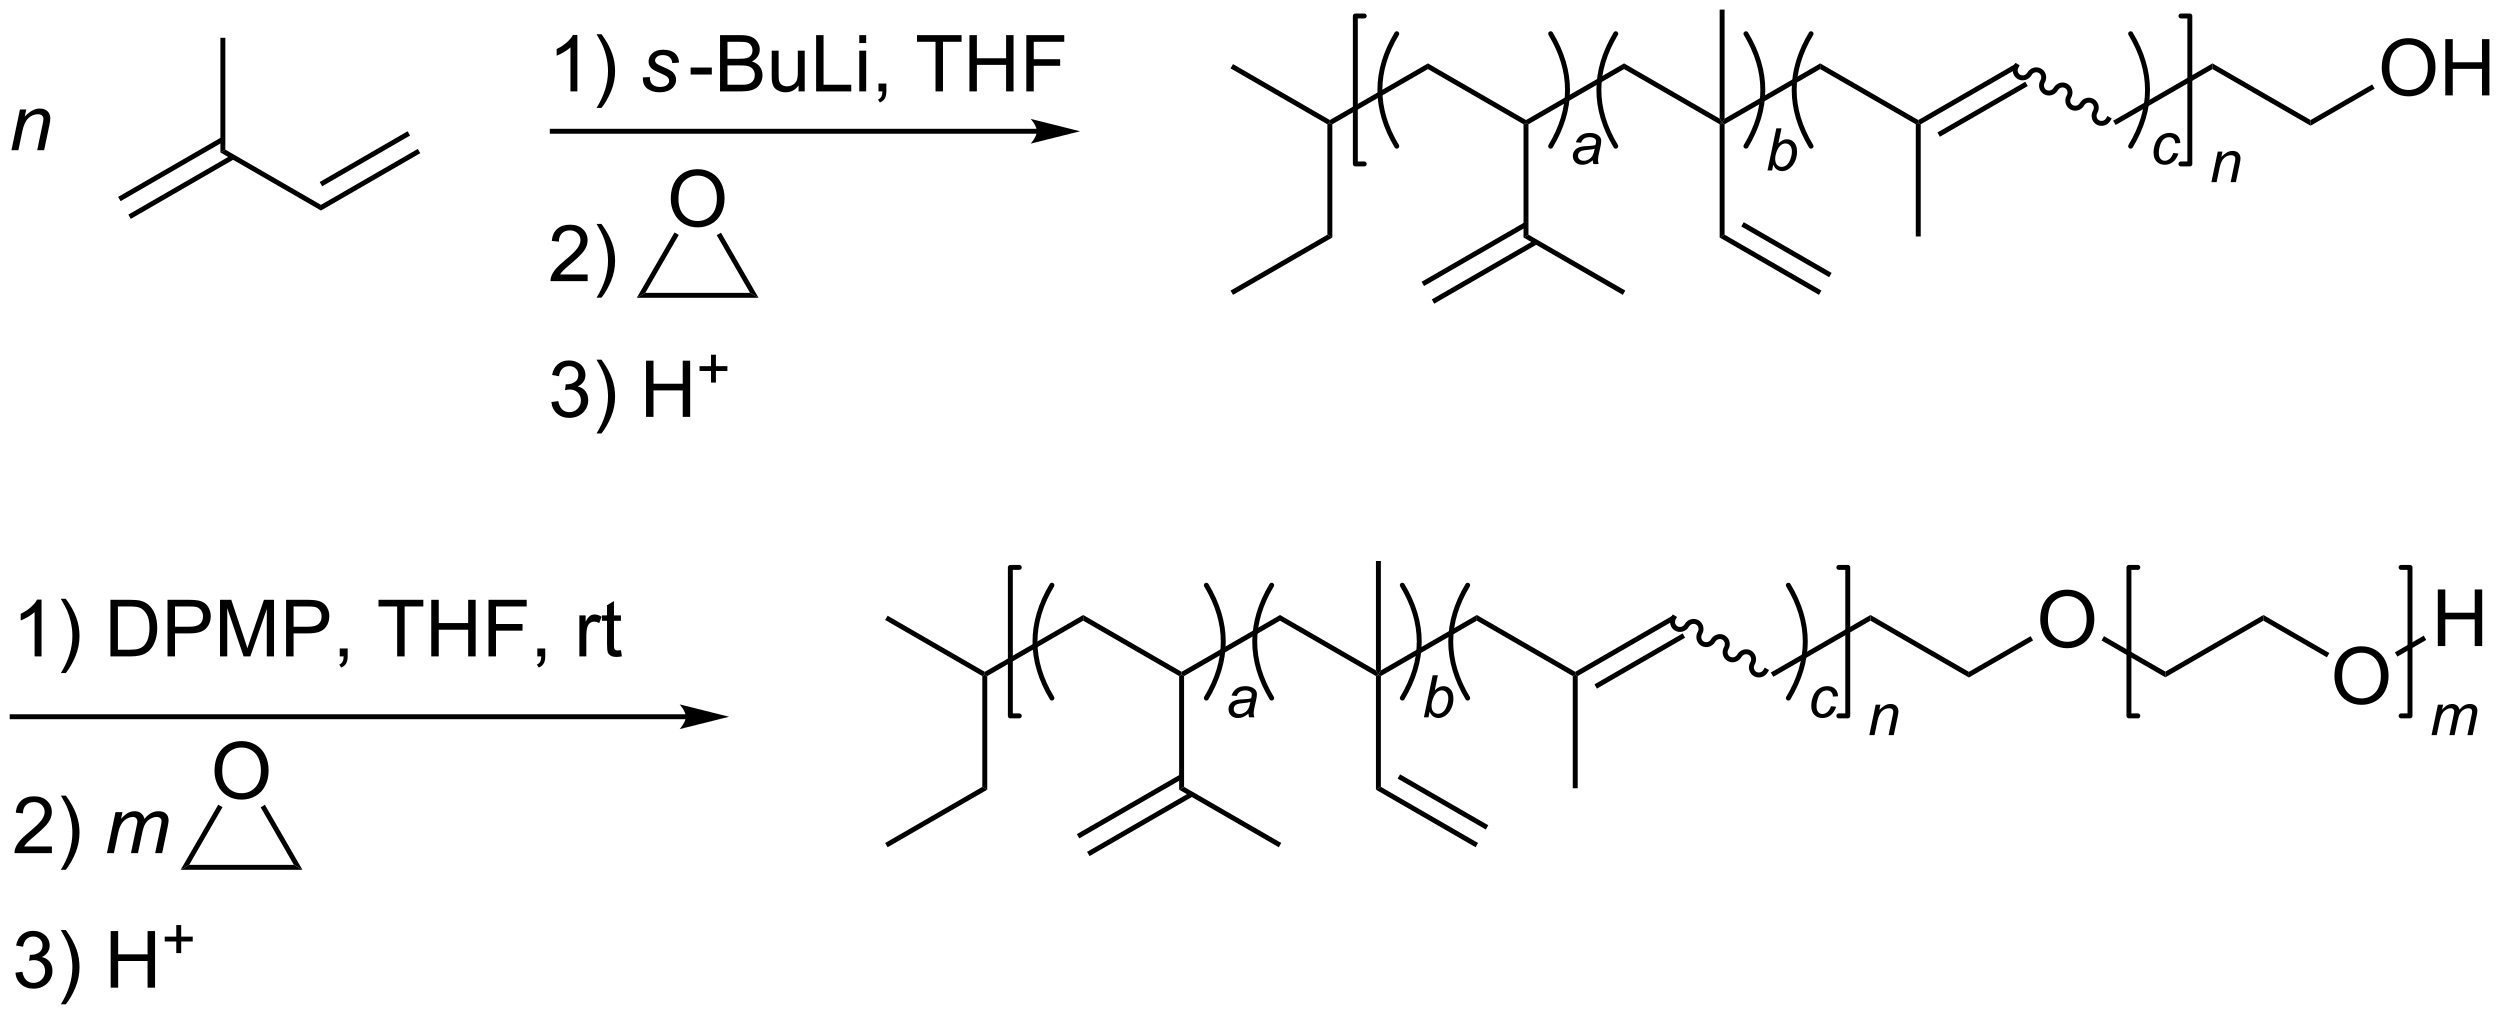 <?xml version="1.0" encoding="UTF-8"?>
<!DOCTYPE svg PUBLIC '-//W3C//DTD SVG 1.0//EN'
          'http://www.w3.org/TR/2001/REC-SVG-20010904/DTD/svg10.dtd'>
<svg stroke-dasharray="none" shape-rendering="auto" xmlns="http://www.w3.org/2000/svg" font-family="'Dialog'" text-rendering="auto" width="694" fill-opacity="1" color-interpolation="auto" color-rendering="auto" preserveAspectRatio="xMidYMid meet" font-size="12px" viewBox="0 0 694 282" fill="black" xmlns:xlink="http://www.w3.org/1999/xlink" stroke="black" image-rendering="auto" stroke-miterlimit="10" stroke-linecap="square" stroke-linejoin="miter" font-style="normal" stroke-width="1" height="282" stroke-dashoffset="0" font-weight="normal" stroke-opacity="1"
><!--Generated by the Batik Graphics2D SVG Generator--><defs id="genericDefs"
  /><g
  ><defs id="defs1"
    ><clipPath clipPathUnits="userSpaceOnUse" id="clipPath1"
      ><path d="M0.389 0.646 L260.53 0.646 L260.53 106.19 L0.389 106.19 L0.389 0.646 Z"
      /></clipPath
      ><clipPath clipPathUnits="userSpaceOnUse" id="clipPath2"
      ><path d="M26.37 79.073 L26.37 181.682 L279.278 181.682 L279.278 79.073 Z"
      /></clipPath
    ></defs
    ><g transform="scale(2.667,2.667) translate(-0.389,-0.646) matrix(1.029,0,0,1.029,-26.736,-80.688)"
    ><path d="M95.736 151.293 L27.592 151.293 L27.342 151.293 L27.342 151.793 L27.592 151.793 L95.736 151.793 L95.986 151.793 L95.986 151.293 L95.736 151.293 ZM100.111 151.543 L95.111 150.293 C95.111 150.293 95.736 150.996 95.736 151.543 C95.736 152.09 95.111 152.793 95.111 152.793 Z" stroke="none" clip-path="url(#clipPath2)"
    /></g
    ><g transform="matrix(2.743,0,0,2.743,-72.331,-216.891)"
    ><path d="M126.282 158.993 L125.782 158.704 L125.782 147.493 L126.032 147.348 L126.282 147.493 Z" stroke="none" clip-path="url(#clipPath2)"
    /></g
    ><g transform="matrix(2.743,0,0,2.743,-72.331,-216.891)"
    ><path d="M125.782 158.704 L126.282 158.993 L116.198 164.815 L115.948 164.382 Z" stroke="none" clip-path="url(#clipPath2)"
    /></g
    ><g transform="matrix(2.743,0,0,2.743,-72.331,-216.891)"
    ><path d="M126.282 147.493 L126.032 147.348 L126.032 147.06 L135.991 141.31 L135.991 141.887 Z" stroke="none" clip-path="url(#clipPath2)"
    /></g
    ><g transform="matrix(2.743,0,0,2.743,-72.331,-216.891)"
    ><path d="M126.032 147.06 L126.032 147.348 L125.782 147.493 L115.948 141.815 L116.198 141.382 Z" stroke="none" clip-path="url(#clipPath2)"
    /></g
    ><g transform="matrix(2.743,0,0,2.743,-72.331,-216.891)"
    ><path d="M135.991 141.887 L135.991 141.31 L145.951 147.06 L145.951 147.348 L145.701 147.493 Z" stroke="none" clip-path="url(#clipPath2)"
    /></g
    ><g transform="matrix(2.743,0,0,2.743,-72.331,-216.891)"
    ><path d="M146.201 147.493 L145.951 147.348 L145.951 147.06 L155.91 141.31 L155.91 141.887 Z" stroke="none" clip-path="url(#clipPath2)"
    /></g
    ><g transform="matrix(2.743,0,0,2.743,-72.331,-216.891)"
    ><path d="M145.701 147.493 L145.951 147.348 L146.201 147.493 L146.201 158.704 L145.701 158.993 Z" stroke="none" clip-path="url(#clipPath2)"
    /></g
    ><g transform="matrix(2.743,0,0,2.743,-72.331,-216.891)"
    ><path d="M145.701 158.993 L146.201 158.704 L156.035 164.382 L155.785 164.815 Z" stroke="none" clip-path="url(#clipPath2)"
    /></g
    ><g transform="matrix(2.743,0,0,2.743,-72.331,-216.891)"
    ><path d="M145.826 157.437 L135.349 163.485 L135.599 163.918 L146.076 157.87 ZM146.861 159.229 L136.384 165.278 L136.634 165.711 L147.111 159.662 Z" stroke="none" clip-path="url(#clipPath2)"
    /></g
    ><g transform="matrix(2.743,0,0,2.743,-72.331,-216.891)"
    ><path d="M155.91 141.887 L155.91 141.31 L165.619 146.915 L165.869 147.348 L165.619 147.493 Z" stroke="none" clip-path="url(#clipPath2)"
    /></g
    ><g transform="matrix(2.743,0,0,2.743,-72.331,-216.891)"
    ><path d="M166.119 147.493 L165.869 147.348 L166.119 146.915 L175.828 141.31 L175.828 141.887 Z" stroke="none" clip-path="url(#clipPath2)"
    /></g
    ><g transform="matrix(2.743,0,0,2.743,-72.331,-216.891)"
    ><path d="M166.119 146.915 L165.869 147.348 L165.619 146.915 L165.619 135.848 L166.119 135.848 Z" stroke="none" clip-path="url(#clipPath2)"
    /></g
    ><g transform="matrix(2.743,0,0,2.743,-72.331,-216.891)"
    ><path d="M165.619 147.493 L165.869 147.348 L166.119 147.493 L166.119 158.704 L165.619 158.993 Z" stroke="none" clip-path="url(#clipPath2)"
    /></g
    ><g transform="matrix(2.743,0,0,2.743,-72.331,-216.891)"
    ><path d="M165.619 158.993 L166.119 158.704 L175.953 164.382 L175.703 164.815 ZM167.814 157.87 L176.738 163.022 L176.988 162.589 L168.064 157.437 Z" stroke="none" clip-path="url(#clipPath2)"
    /></g
    ><g transform="matrix(2.743,0,0,2.743,-72.331,-216.891)"
    ><path d="M175.828 141.887 L175.828 141.31 L185.788 147.06 L185.788 147.348 L185.538 147.493 Z" stroke="none" clip-path="url(#clipPath2)"
    /></g
    ><g transform="matrix(2.743,0,0,2.743,-72.331,-216.891)"
    ><path d="M186.038 147.493 L185.788 147.348 L185.788 147.06 L195.622 141.382 L195.872 141.815 ZM187.983 148.76 L196.907 143.607 L196.657 143.174 L187.733 148.327 Z" stroke="none" clip-path="url(#clipPath2)"
    /></g
    ><g transform="matrix(2.743,0,0,2.743,-72.331,-216.891)"
    ><path d="M152.717 151.284 Q152.444 151.518 152.19 151.628 Q151.939 151.737 151.652 151.737 Q151.224 151.737 150.962 151.485 Q150.701 151.233 150.701 150.842 Q150.701 150.582 150.819 150.385 Q150.937 150.185 151.131 150.065 Q151.327 149.943 151.607 149.891 Q151.786 149.856 152.28 149.837 Q152.775 149.815 152.99 149.732 Q153.052 149.517 153.052 149.374 Q153.052 149.192 152.919 149.087 Q152.735 148.942 152.384 148.942 Q152.053 148.942 151.842 149.089 Q151.631 149.234 151.536 149.506 L151.003 149.459 Q151.166 149 151.518 148.756 Q151.873 148.512 152.409 148.512 Q152.983 148.512 153.316 148.785 Q153.571 148.988 153.571 149.314 Q153.571 149.56 153.5 149.885 L153.327 150.652 Q153.246 151.018 153.246 151.249 Q153.246 151.394 153.31 151.667 L152.779 151.667 Q152.735 151.516 152.717 151.284 ZM152.913 150.104 Q152.803 150.147 152.675 150.17 Q152.549 150.193 152.252 150.22 Q151.793 150.261 151.603 150.323 Q151.416 150.385 151.319 150.522 Q151.224 150.658 151.224 150.825 Q151.224 151.045 151.377 151.189 Q151.53 151.33 151.811 151.33 Q152.072 151.33 152.312 151.192 Q152.554 151.053 152.694 150.807 Q152.833 150.559 152.913 150.104 Z" stroke="none" clip-path="url(#clipPath2)"
    /></g
    ><g stroke-width="0.5" transform="matrix(2.743,0,0,2.743,-72.331,-216.891)" stroke-linejoin="round" stroke-linecap="round"
    ><path fill="none" d="M148.455 149.717 Q151.881 144.007 148.455 138.297" clip-path="url(#clipPath2)"
    /></g
    ><g stroke-width="0.5" transform="matrix(2.743,0,0,2.743,-72.331,-216.891)" stroke-linejoin="round" stroke-linecap="round"
    ><path fill="none" d="M132.827 138.297 Q129.401 144.007 132.827 149.717" clip-path="url(#clipPath2)"
    /></g
    ><g transform="matrix(2.743,0,0,2.743,-72.331,-216.891)"
    ><path d="M170.472 151.667 L171.361 147.408 L171.887 147.408 L171.57 148.93 Q171.82 148.7 172.023 148.607 Q172.226 148.512 172.447 148.512 Q172.881 148.512 173.17 148.835 Q173.458 149.157 173.458 149.773 Q173.458 150.181 173.342 150.522 Q173.226 150.861 173.053 151.094 Q172.883 151.324 172.699 151.462 Q172.517 151.599 172.325 151.667 Q172.133 151.737 171.957 151.737 Q171.651 151.737 171.419 151.576 Q171.186 151.413 171.056 151.082 L170.935 151.667 L170.472 151.667 ZM171.25 150.4 L171.248 150.499 Q171.248 150.894 171.436 151.101 Q171.626 151.307 171.907 151.307 Q172.184 151.307 172.414 151.113 Q172.645 150.919 172.792 150.511 Q172.941 150.1 172.941 149.755 Q172.941 149.366 172.753 149.151 Q172.567 148.936 172.29 148.936 Q172.006 148.936 171.767 149.155 Q171.529 149.374 171.37 149.831 Q171.25 150.17 171.25 150.4 Z" stroke="none" clip-path="url(#clipPath2)"
    /></g
    ><g stroke-width="0.5" transform="matrix(2.743,0,0,2.743,-72.331,-216.891)" stroke-linejoin="round" stroke-linecap="round"
    ><path fill="none" d="M168.289 149.717 Q171.715 144.007 168.289 138.297" clip-path="url(#clipPath2)"
    /></g
    ><g stroke-width="0.5" transform="matrix(2.743,0,0,2.743,-72.331,-216.891)" stroke-linejoin="round" stroke-linecap="round"
    ><path fill="none" d="M155.066 138.297 Q151.64 144.007 155.066 149.717" clip-path="url(#clipPath2)"
    /></g
    ><g transform="matrix(2.743,0,0,2.743,-72.331,-216.891)"
    ><path d="M195.53 141.473 C195.241 141.976 195.4 142.611 195.887 142.892 C196.374 143.173 197.004 142.993 197.294 142.491 C197.446 142.228 197.77 142.131 198.017 142.274 C198.265 142.417 198.343 142.746 198.191 143.009 C197.901 143.512 198.061 144.147 198.548 144.428 C199.035 144.709 199.664 144.529 199.954 144.027 C200.106 143.764 200.43 143.667 200.678 143.81 C200.926 143.953 201.003 144.282 200.851 144.545 C200.561 145.048 200.721 145.683 201.208 145.964 C201.695 146.245 202.325 146.065 202.615 145.563 C202.767 145.3 203.091 145.203 203.338 145.346 C203.586 145.489 203.664 145.818 203.512 146.081 C203.222 146.583 203.381 147.219 203.869 147.5 C204.355 147.781 204.985 147.601 205.275 147.099 L205.4 146.882 L204.967 146.633 L204.842 146.849 C204.69 147.112 204.366 147.209 204.118 147.066 C203.871 146.923 203.793 146.594 203.945 146.331 C204.235 145.829 204.075 145.194 203.588 144.913 C203.101 144.632 202.471 144.811 202.181 145.313 C202.03 145.576 201.706 145.673 201.458 145.53 C201.21 145.387 201.132 145.058 201.284 144.795 C201.574 144.293 201.415 143.658 200.928 143.377 C200.441 143.096 199.811 143.275 199.521 143.777 C199.369 144.04 199.045 144.137 198.797 143.994 C198.55 143.851 198.472 143.522 198.624 143.259 C198.914 142.757 198.754 142.122 198.267 141.841 C197.78 141.56 197.151 141.739 196.861 142.241 C196.709 142.504 196.385 142.601 196.137 142.458 C195.889 142.315 195.812 141.986 195.964 141.723 L196.089 141.506 L195.655 141.257 L195.53 141.473 Z" stroke="none" clip-path="url(#clipPath2)"
    /></g
    ><g transform="matrix(2.743,0,0,2.743,-72.331,-216.891)"
    ><path d="M205.831 147.565 L205.581 147.132 L215.666 141.31 L215.666 141.887 Z" stroke="none" clip-path="url(#clipPath2)"
    /></g
    ><g transform="matrix(2.743,0,0,2.743,-72.331,-216.891)"
    ><path d="M215.666 141.887 L215.666 141.31 L225.625 147.06 L225.625 147.637 Z" stroke="none" clip-path="url(#clipPath2)"
    /></g
    ><g transform="matrix(2.743,0,0,2.743,-72.331,-216.891)"
    ><path d="M232.847 141.784 Q232.847 140.357 233.613 139.552 Q234.379 138.745 235.589 138.745 Q236.381 138.745 237.017 139.125 Q237.655 139.503 237.988 140.18 Q238.324 140.857 238.324 141.716 Q238.324 142.589 237.972 143.276 Q237.621 143.964 236.975 144.318 Q236.332 144.672 235.584 144.672 Q234.777 144.672 234.139 144.281 Q233.504 143.888 233.175 143.214 Q232.847 142.537 232.847 141.784 ZM233.629 141.795 Q233.629 142.831 234.183 143.427 Q234.74 144.021 235.582 144.021 Q236.436 144.021 236.988 143.42 Q237.542 142.818 237.542 141.714 Q237.542 141.013 237.306 140.493 Q237.069 139.972 236.613 139.685 Q236.16 139.396 235.592 139.396 Q234.787 139.396 234.207 139.951 Q233.629 140.503 233.629 141.795 Z" stroke="none" clip-path="url(#clipPath2)"
    /></g
    ><g transform="matrix(2.743,0,0,2.743,-72.331,-216.891)"
    ><path d="M225.625 147.637 L225.625 147.06 L231.872 143.453 L232.122 143.886 Z" stroke="none" clip-path="url(#clipPath2)"
    /></g
    ><g transform="matrix(2.743,0,0,2.743,-72.331,-216.891)"
    ><path d="M211.67 150.542 L212.195 150.598 Q211.997 151.175 211.633 151.456 Q211.269 151.737 210.804 151.737 Q210.301 151.737 209.989 151.411 Q209.677 151.086 209.677 150.501 Q209.677 149.995 209.877 149.507 Q210.078 149.019 210.45 148.766 Q210.824 148.512 211.304 148.512 Q211.8 148.512 212.09 148.793 Q212.381 149.072 212.381 149.535 L211.864 149.569 Q211.862 149.275 211.693 149.11 Q211.527 148.944 211.254 148.944 Q210.938 148.944 210.706 149.145 Q210.473 149.345 210.339 149.753 Q210.208 150.162 210.208 150.54 Q210.208 150.935 210.382 151.132 Q210.556 151.33 210.812 151.33 Q211.068 151.33 211.302 151.136 Q211.536 150.941 211.67 150.542 Z" stroke="none" clip-path="url(#clipPath2)"
    /></g
    ><g stroke-width="0.5" transform="matrix(2.743,0,0,2.743,-72.331,-216.891)" stroke-linejoin="round" stroke-linecap="round"
    ><path fill="none" d="M207.357 149.717 Q210.783 144.007 207.357 138.297" clip-path="url(#clipPath2)"
    /></g
    ><g stroke-width="0.5" transform="matrix(2.743,0,0,2.743,-72.331,-216.891)" stroke-linejoin="round" stroke-linecap="round"
    ><path fill="none" d="M174.901 138.297 Q171.475 144.007 174.901 149.717" clip-path="url(#clipPath2)"
    /></g
    ><g transform="matrix(2.743,0,0,2.743,-72.331,-216.891)"
    ><path d="M215.55 153.47 L216.195 150.385 L216.671 150.385 L216.559 150.921 Q216.869 150.606 217.138 150.46 Q217.409 150.315 217.692 150.315 Q218.066 150.315 218.279 150.518 Q218.494 150.722 218.494 151.061 Q218.494 151.233 218.418 151.601 L218.025 153.47 L217.5 153.47 L217.909 151.514 Q217.971 151.229 217.971 151.094 Q217.971 150.939 217.864 150.844 Q217.758 150.747 217.559 150.747 Q217.154 150.747 216.838 151.037 Q216.524 151.328 216.375 152.035 L216.077 153.47 L215.55 153.47 Z" stroke="none" clip-path="url(#clipPath2)"
    /></g
    ><g stroke-width="0.5" transform="matrix(2.743,0,0,2.743,-72.331,-216.891)" stroke-linejoin="round" stroke-linecap="round"
    ><path fill="none" d="M212.466 151.52 L213.368 151.52 L213.368 136.494 L212.466 136.494" clip-path="url(#clipPath2)"
    /></g
    ><g stroke-width="0.5" transform="matrix(2.743,0,0,2.743,-72.331,-216.891)" stroke-linejoin="round" stroke-linecap="round"
    ><path fill="none" d="M129.522 136.494 L128.62 136.494 L128.62 151.52 L129.522 151.52" clip-path="url(#clipPath2)"
    /></g
    ><g transform="matrix(2.743,0,0,2.743,-72.331,-216.891)"
    ><path d="M185.538 147.493 L185.788 147.348 L186.038 147.493 L186.038 158.848 L185.538 158.848 Z" stroke="none" clip-path="url(#clipPath2)"
    /></g
    ><g transform="matrix(2.743,0,0,2.743,-72.331,-216.891)"
    ><path d="M239.051 143.888 L239.301 143.456 L245.509 147.04 L245.509 147.617 Z" stroke="none" clip-path="url(#clipPath2)"
    /></g
    ><g transform="matrix(2.743,0,0,2.743,-72.331,-216.891)"
    ><path d="M245.509 147.617 L245.509 147.04 L255.434 141.31 L255.434 141.887 Z" stroke="none" clip-path="url(#clipPath2)"
    /></g
    ><g transform="matrix(2.743,0,0,2.743,-72.331,-216.891)"
    ><path d="M262.621 147.514 Q262.621 146.087 263.387 145.282 Q264.153 144.475 265.363 144.475 Q266.155 144.475 266.791 144.855 Q267.429 145.233 267.762 145.91 Q268.098 146.587 268.098 147.446 Q268.098 148.319 267.746 149.006 Q267.395 149.694 266.749 150.048 Q266.106 150.402 265.358 150.402 Q264.551 150.402 263.913 150.012 Q263.278 149.618 262.95 148.944 Q262.621 148.267 262.621 147.514 ZM263.403 147.525 Q263.403 148.561 263.957 149.157 Q264.515 149.751 265.356 149.751 Q266.21 149.751 266.762 149.15 Q267.317 148.548 267.317 147.444 Q267.317 146.743 267.08 146.222 Q266.843 145.702 266.387 145.415 Q265.934 145.126 265.366 145.126 Q264.561 145.126 263.981 145.681 Q263.403 146.233 263.403 147.525 Z" stroke="none" clip-path="url(#clipPath2)"
    /></g
    ><g transform="matrix(2.743,0,0,2.743,-72.331,-216.891)"
    ><path d="M255.434 141.887 L255.434 141.31 L262.106 145.162 L261.856 145.595 Z" stroke="none" clip-path="url(#clipPath2)"
    /></g
    ><g transform="matrix(2.743,0,0,2.743,-72.331,-216.891)"
    ><path d="M273.083 144.453 L273.083 138.727 L273.841 138.727 L273.841 141.078 L276.818 141.078 L276.818 138.727 L277.575 138.727 L277.575 144.453 L276.818 144.453 L276.818 141.753 L273.841 141.753 L273.841 144.453 L273.083 144.453 Z" stroke="none" clip-path="url(#clipPath2)"
    /></g
    ><g transform="matrix(2.743,0,0,2.743,-72.331,-216.891)"
    ><path d="M268.991 145.52 L268.741 145.087 L271.658 143.402 L271.908 143.835 Z" stroke="none" clip-path="url(#clipPath2)"
    /></g
    ><g transform="matrix(2.743,0,0,2.743,-72.331,-216.891)"
    ><path d="M272.449 153.47 L273.094 150.385 L273.619 150.385 L273.512 150.892 Q273.805 150.565 274.035 150.441 Q274.268 150.315 274.537 150.315 Q274.825 150.315 275.017 150.468 Q275.211 150.619 275.273 150.892 Q275.507 150.602 275.767 150.458 Q276.028 150.315 276.315 150.315 Q276.702 150.315 276.894 150.499 Q277.088 150.681 277.088 151.012 Q277.088 151.154 277.022 151.483 L276.606 153.47 L276.081 153.47 L276.505 151.431 Q276.559 151.181 276.559 151.072 Q276.559 150.921 276.462 150.834 Q276.367 150.747 276.193 150.747 Q275.959 150.747 275.714 150.89 Q275.471 151.032 275.335 151.264 Q275.199 151.494 275.099 151.973 L274.785 153.47 L274.258 153.47 L274.694 151.386 Q274.74 151.175 274.74 151.084 Q274.74 150.933 274.645 150.84 Q274.552 150.747 274.401 150.747 Q274.177 150.747 273.931 150.89 Q273.687 151.032 273.532 151.287 Q273.379 151.541 273.28 152.012 L272.974 153.47 L272.449 153.47 Z" stroke="none" clip-path="url(#clipPath2)"
    /></g
    ><g stroke-width="0.5" transform="matrix(2.743,0,0,2.743,-72.331,-216.891)" stroke-linejoin="round" stroke-linecap="round"
    ><path fill="none" d="M269.367 151.52 L270.269 151.52 L270.269 136.494 L269.367 136.494" clip-path="url(#clipPath2)"
    /></g
    ><g stroke-width="0.5" transform="matrix(2.743,0,0,2.743,-72.331,-216.891)" stroke-linejoin="round" stroke-linecap="round"
    ><path fill="none" d="M242.725 136.494 L241.823 136.494 L241.823 151.52 L242.725 151.52" clip-path="url(#clipPath2)"
    /></g
    ><g transform="matrix(2.743,0,0,2.743,-72.331,-216.891)"
    ><path d="M161.205 103.109 L160.705 102.821 L160.705 91.649 L160.955 91.505 L161.205 91.649 Z" stroke="none" clip-path="url(#clipPath2)"
    /></g
    ><g transform="matrix(2.743,0,0,2.743,-72.331,-216.891)"
    ><path d="M160.705 102.821 L161.205 103.109 L151.155 108.912 L150.905 108.478 Z" stroke="none" clip-path="url(#clipPath2)"
    /></g
    ><g transform="matrix(2.743,0,0,2.743,-72.331,-216.891)"
    ><path d="M161.205 91.649 L160.955 91.505 L160.955 91.216 L170.879 85.486 L170.879 86.064 Z" stroke="none" clip-path="url(#clipPath2)"
    /></g
    ><g transform="matrix(2.743,0,0,2.743,-72.331,-216.891)"
    ><path d="M160.955 91.216 L160.955 91.505 L160.705 91.649 L150.905 85.991 L151.155 85.558 Z" stroke="none" clip-path="url(#clipPath2)"
    /></g
    ><g transform="matrix(2.743,0,0,2.743,-72.331,-216.891)"
    ><path d="M170.879 86.064 L170.879 85.486 L180.804 91.216 L180.804 91.505 L180.554 91.649 Z" stroke="none" clip-path="url(#clipPath2)"
    /></g
    ><g transform="matrix(2.743,0,0,2.743,-72.331,-216.891)"
    ><path d="M181.054 91.649 L180.804 91.505 L180.804 91.216 L190.729 85.486 L190.729 86.064 Z" stroke="none" clip-path="url(#clipPath2)"
    /></g
    ><g transform="matrix(2.743,0,0,2.743,-72.331,-216.891)"
    ><path d="M180.554 91.649 L180.804 91.505 L181.054 91.649 L181.054 102.821 L180.554 103.109 Z" stroke="none" clip-path="url(#clipPath2)"
    /></g
    ><g transform="matrix(2.743,0,0,2.743,-72.331,-216.891)"
    ><path d="M180.554 103.109 L181.054 102.821 L190.854 108.478 L190.604 108.912 Z" stroke="none" clip-path="url(#clipPath2)"
    /></g
    ><g transform="matrix(2.743,0,0,2.743,-72.331,-216.891)"
    ><path d="M180.679 101.558 L170.239 107.585 L170.489 108.018 L180.929 101.99 ZM181.711 103.344 L171.27 109.372 L171.52 109.805 L181.961 103.777 Z" stroke="none" clip-path="url(#clipPath2)"
    /></g
    ><g transform="matrix(2.743,0,0,2.743,-72.331,-216.891)"
    ><path d="M190.729 86.064 L190.729 85.486 L200.404 91.072 L200.654 91.505 L200.404 91.649 Z" stroke="none" clip-path="url(#clipPath2)"
    /></g
    ><g transform="matrix(2.743,0,0,2.743,-72.331,-216.891)"
    ><path d="M200.904 91.649 L200.654 91.505 L200.904 91.072 L210.578 85.486 L210.578 86.064 Z" stroke="none" clip-path="url(#clipPath2)"
    /></g
    ><g transform="matrix(2.743,0,0,2.743,-72.331,-216.891)"
    ><path d="M200.904 91.072 L200.654 91.505 L200.404 91.072 L200.404 80.045 L200.904 80.045 Z" stroke="none" clip-path="url(#clipPath2)"
    /></g
    ><g transform="matrix(2.743,0,0,2.743,-72.331,-216.891)"
    ><path d="M200.404 91.649 L200.654 91.505 L200.904 91.649 L200.904 102.821 L200.404 103.109 Z" stroke="none" clip-path="url(#clipPath2)"
    /></g
    ><g transform="matrix(2.743,0,0,2.743,-72.331,-216.891)"
    ><path d="M200.404 103.109 L200.904 102.821 L210.703 108.478 L210.453 108.912 ZM202.591 101.99 L211.485 107.125 L211.735 106.692 L202.841 101.558 Z" stroke="none" clip-path="url(#clipPath2)"
    /></g
    ><g transform="matrix(2.743,0,0,2.743,-72.331,-216.891)"
    ><path d="M210.578 86.064 L210.578 85.486 L220.503 91.216 L220.503 91.505 L220.253 91.649 Z" stroke="none" clip-path="url(#clipPath2)"
    /></g
    ><g transform="matrix(2.743,0,0,2.743,-72.331,-216.891)"
    ><path d="M220.753 91.649 L220.503 91.505 L220.503 91.216 L230.303 85.558 L230.553 85.991 ZM222.691 92.912 L231.584 87.778 L231.334 87.345 L222.441 92.479 Z" stroke="none" clip-path="url(#clipPath2)"
    /></g
    ><g transform="matrix(2.743,0,0,2.743,-72.331,-216.891)"
    ><path d="M187.562 95.294 Q187.289 95.529 187.035 95.639 Q186.784 95.748 186.497 95.748 Q186.069 95.748 185.807 95.496 Q185.546 95.244 185.546 94.853 Q185.546 94.593 185.664 94.396 Q185.782 94.196 185.976 94.076 Q186.172 93.954 186.452 93.902 Q186.631 93.867 187.124 93.848 Q187.62 93.826 187.835 93.743 Q187.897 93.528 187.897 93.385 Q187.897 93.203 187.764 93.098 Q187.58 92.953 187.229 92.953 Q186.898 92.953 186.687 93.1 Q186.476 93.245 186.381 93.516 L185.848 93.47 Q186.011 93.011 186.363 92.767 Q186.718 92.523 187.254 92.523 Q187.827 92.523 188.161 92.796 Q188.416 92.999 188.416 93.325 Q188.416 93.571 188.345 93.896 L188.172 94.663 Q188.091 95.029 188.091 95.26 Q188.091 95.405 188.155 95.678 L187.624 95.678 Q187.58 95.527 187.562 95.294 ZM187.758 94.115 Q187.647 94.158 187.519 94.181 Q187.394 94.204 187.097 94.231 Q186.638 94.272 186.448 94.334 Q186.261 94.396 186.164 94.533 Q186.069 94.669 186.069 94.835 Q186.069 95.056 186.222 95.2 Q186.375 95.341 186.656 95.341 Q186.917 95.341 187.157 95.204 Q187.399 95.064 187.539 94.818 Q187.678 94.57 187.758 94.115 Z" stroke="none" clip-path="url(#clipPath2)"
    /></g
    ><g stroke-width="0.5" transform="matrix(2.743,0,0,2.743,-72.331,-216.891)" stroke-linejoin="round" stroke-linecap="round"
    ><path fill="none" d="M183.299 93.865 Q186.714 88.175 183.299 82.485" clip-path="url(#clipPath2)"
    /></g
    ><g stroke-width="0.5" transform="matrix(2.743,0,0,2.743,-72.331,-216.891)" stroke-linejoin="round" stroke-linecap="round"
    ><path fill="none" d="M167.726 82.485 Q164.312 88.175 167.726 93.865" clip-path="url(#clipPath2)"
    /></g
    ><g transform="matrix(2.743,0,0,2.743,-72.331,-216.891)"
    ><path d="M205.248 96.32 L206.137 92.061 L206.663 92.061 L206.346 93.583 Q206.596 93.352 206.799 93.26 Q207.002 93.165 207.223 93.165 Q207.657 93.165 207.946 93.488 Q208.234 93.809 208.234 94.425 Q208.234 94.834 208.118 95.175 Q208.002 95.514 207.829 95.746 Q207.659 95.977 207.475 96.114 Q207.293 96.252 207.101 96.32 Q206.91 96.389 206.733 96.389 Q206.427 96.389 206.195 96.229 Q205.962 96.066 205.833 95.735 L205.711 96.32 L205.248 96.32 ZM206.026 95.053 L206.024 95.152 Q206.024 95.547 206.212 95.754 Q206.402 95.959 206.683 95.959 Q206.96 95.959 207.19 95.766 Q207.421 95.572 207.568 95.163 Q207.717 94.753 207.717 94.408 Q207.717 94.019 207.529 93.804 Q207.343 93.589 207.066 93.589 Q206.782 93.589 206.543 93.808 Q206.305 94.026 206.146 94.484 Q206.026 94.823 206.026 95.053 Z" stroke="none" clip-path="url(#clipPath2)"
    /></g
    ><g stroke-width="0.5" transform="matrix(2.743,0,0,2.743,-72.331,-216.891)" stroke-linejoin="round" stroke-linecap="round"
    ><path fill="none" d="M203.065 93.865 Q206.479 88.175 203.065 82.485" clip-path="url(#clipPath2)"
    /></g
    ><g stroke-width="0.5" transform="matrix(2.743,0,0,2.743,-72.331,-216.891)" stroke-linejoin="round" stroke-linecap="round"
    ><path fill="none" d="M189.888 82.485 Q186.474 88.175 189.888 93.865" clip-path="url(#clipPath2)"
    /></g
    ><g transform="matrix(2.743,0,0,2.743,-72.331,-216.891)"
    ><path d="M230.211 85.65 C229.921 86.152 230.081 86.787 230.568 87.068 C231.055 87.349 231.685 87.17 231.975 86.668 C232.126 86.405 232.451 86.308 232.698 86.451 C232.946 86.594 233.024 86.923 232.872 87.186 C232.582 87.688 232.741 88.323 233.228 88.604 C233.715 88.885 234.345 88.706 234.635 88.204 C234.787 87.941 235.111 87.844 235.359 87.987 C235.606 88.13 235.684 88.459 235.532 88.722 C235.242 89.224 235.402 89.859 235.889 90.14 C236.376 90.421 237.005 90.242 237.295 89.74 C237.447 89.477 237.771 89.379 238.019 89.523 C238.267 89.666 238.344 89.995 238.192 90.258 C237.903 90.76 238.062 91.395 238.549 91.676 C239.036 91.957 239.666 91.778 239.956 91.276 L240.081 91.059 L239.648 90.809 L239.523 91.026 C239.371 91.289 239.047 91.386 238.799 91.243 C238.551 91.1 238.474 90.771 238.625 90.508 C238.916 90.005 238.756 89.371 238.269 89.09 C237.782 88.808 237.152 88.988 236.862 89.49 C236.71 89.753 236.386 89.85 236.139 89.707 C235.891 89.564 235.813 89.235 235.965 88.972 C236.255 88.469 236.095 87.835 235.608 87.553 C235.121 87.272 234.492 87.452 234.202 87.954 C234.05 88.217 233.726 88.314 233.478 88.171 C233.231 88.028 233.153 87.699 233.305 87.436 C233.595 86.933 233.435 86.299 232.948 86.017 C232.461 85.736 231.831 85.916 231.541 86.418 C231.389 86.681 231.065 86.778 230.818 86.635 C230.57 86.492 230.492 86.163 230.644 85.9 L230.769 85.683 L230.336 85.433 L230.211 85.65 Z" stroke="none" clip-path="url(#clipPath2)"
    /></g
    ><g transform="matrix(2.743,0,0,2.743,-72.331,-216.891)"
    ><path d="M240.477 91.721 L240.227 91.288 L250.277 85.486 L250.277 86.064 Z" stroke="none" clip-path="url(#clipPath2)"
    /></g
    ><g transform="matrix(2.743,0,0,2.743,-72.331,-216.891)"
    ><path d="M250.277 86.064 L250.277 85.486 L260.202 91.216 L260.202 91.794 Z" stroke="none" clip-path="url(#clipPath2)"
    /></g
    ><g transform="matrix(2.743,0,0,2.743,-72.331,-216.891)"
    ><path d="M267.407 85.953 Q267.407 84.535 268.168 83.735 Q268.928 82.933 270.132 82.933 Q270.918 82.933 271.55 83.311 Q272.184 83.686 272.515 84.359 Q272.849 85.032 272.849 85.886 Q272.849 86.753 272.5 87.436 Q272.15 88.119 271.509 88.471 Q270.869 88.823 270.127 88.823 Q269.324 88.823 268.69 88.435 Q268.059 88.044 267.733 87.374 Q267.407 86.701 267.407 85.953 ZM268.183 85.964 Q268.183 86.994 268.734 87.586 Q269.288 88.176 270.124 88.176 Q270.973 88.176 271.521 87.579 Q272.073 86.981 272.073 85.883 Q272.073 85.187 271.837 84.67 Q271.602 84.152 271.149 83.867 Q270.699 83.58 270.134 83.58 Q269.335 83.58 268.758 84.131 Q268.183 84.68 268.183 85.964 ZM273.841 88.725 L273.841 83.034 L274.595 83.034 L274.595 85.371 L277.553 85.371 L277.553 83.034 L278.306 83.034 L278.306 88.725 L277.553 88.725 L277.553 86.041 L274.595 86.041 L274.595 88.725 L273.841 88.725 Z" stroke="none" clip-path="url(#clipPath2)"
    /></g
    ><g transform="matrix(2.743,0,0,2.743,-72.331,-216.891)"
    ><path d="M260.202 91.794 L260.202 91.216 L266.44 87.615 L266.69 88.048 Z" stroke="none" clip-path="url(#clipPath2)"
    /></g
    ><g transform="matrix(2.743,0,0,2.743,-72.331,-216.891)"
    ><path d="M246.31 94.553 L246.835 94.609 Q246.638 95.186 246.274 95.467 Q245.91 95.748 245.445 95.748 Q244.941 95.748 244.629 95.422 Q244.317 95.097 244.317 94.512 Q244.317 94.007 244.517 93.518 Q244.718 93.03 245.09 92.777 Q245.464 92.523 245.944 92.523 Q246.44 92.523 246.731 92.804 Q247.021 93.083 247.021 93.546 L246.504 93.58 Q246.502 93.286 246.334 93.121 Q246.167 92.955 245.894 92.955 Q245.578 92.955 245.346 93.156 Q245.113 93.356 244.98 93.764 Q244.848 94.173 244.848 94.551 Q244.848 94.946 245.023 95.143 Q245.197 95.341 245.452 95.341 Q245.708 95.341 245.942 95.147 Q246.177 94.952 246.31 94.553 Z" stroke="none" clip-path="url(#clipPath2)"
    /></g
    ><g stroke-width="0.5" transform="matrix(2.743,0,0,2.743,-72.331,-216.891)" stroke-linejoin="round" stroke-linecap="round"
    ><path fill="none" d="M241.997 93.865 Q245.411 88.175 241.997 82.485" clip-path="url(#clipPath2)"
    /></g
    ><g stroke-width="0.5" transform="matrix(2.743,0,0,2.743,-72.331,-216.891)" stroke-linejoin="round" stroke-linecap="round"
    ><path fill="none" d="M209.654 82.485 Q206.24 88.175 209.654 93.865" clip-path="url(#clipPath2)"
    /></g
    ><g transform="matrix(2.743,0,0,2.743,-72.331,-216.891)"
    ><path d="M250.17 97.5 L250.815 94.415 L251.291 94.415 L251.179 94.951 Q251.489 94.635 251.758 94.49 Q252.029 94.345 252.312 94.345 Q252.685 94.345 252.899 94.548 Q253.114 94.751 253.114 95.091 Q253.114 95.263 253.038 95.631 L252.645 97.5 L252.12 97.5 L252.529 95.544 Q252.591 95.259 252.591 95.123 Q252.591 94.968 252.484 94.874 Q252.378 94.777 252.178 94.777 Q251.773 94.777 251.458 95.067 Q251.144 95.358 250.995 96.065 L250.696 97.5 L250.17 97.5 Z" stroke="none" clip-path="url(#clipPath2)"
    /></g
    ><g stroke-width="0.5" transform="matrix(2.743,0,0,2.743,-72.331,-216.891)" stroke-linejoin="round" stroke-linecap="round"
    ><path fill="none" d="M247.089 95.662 L247.987 95.662 L247.987 80.688 L247.089 80.688" clip-path="url(#clipPath2)"
    /></g
    ><g stroke-width="0.5" transform="matrix(2.743,0,0,2.743,-72.331,-216.891)" stroke-linejoin="round" stroke-linecap="round"
    ><path fill="none" d="M164.432 80.688 L163.534 80.688 L163.534 95.662 L164.432 95.662" clip-path="url(#clipPath2)"
    /></g
    ><g transform="matrix(2.743,0,0,2.743,-72.331,-216.891)"
    ><path d="M39.609 101.221 L50.085 95.172 L49.835 94.739 L39.359 100.788 ZM38.574 99.429 L49.05 93.38 L48.8 92.947 L38.324 98.996 Z" stroke="none" clip-path="url(#clipPath2)"
    /></g
    ><g transform="matrix(2.743,0,0,2.743,-72.331,-216.891)"
    ><path d="M48.675 94.503 L49.175 94.214 L58.85 99.8 L58.85 100.377 Z" stroke="none" clip-path="url(#clipPath2)"
    /></g
    ><g transform="matrix(2.743,0,0,2.743,-72.331,-216.891)"
    ><path d="M49.175 94.214 L48.675 94.503 L48.675 82.898 L49.175 82.898 Z" stroke="none" clip-path="url(#clipPath2)"
    /></g
    ><g transform="matrix(2.743,0,0,2.743,-72.331,-216.891)"
    ><path d="M58.85 100.377 L58.85 99.8 L68.65 94.142 L68.9 94.575 ZM58.975 97.923 L67.868 92.788 L67.618 92.355 L58.725 97.49 Z" stroke="none" clip-path="url(#clipPath2)"
    /></g
    ><g transform="matrix(2.743,0,0,2.743,-72.331,-216.891)"
    ><path d="M131.305 92.105 L82.26 92.105 L82.01 92.105 L82.01 92.605 L82.26 92.605 L131.305 92.605 L131.555 92.605 L131.555 92.105 L131.305 92.105 ZM135.68 92.355 L130.68 91.105 C130.68 91.105 131.305 91.808 131.305 92.355 C131.305 92.902 130.68 93.605 130.68 93.605 Z" stroke="none" clip-path="url(#clipPath2)"
    /></g
    ><g transform="matrix(2.743,0,0,2.743,-72.331,-216.891)"
    ><path d="M84.8 88.319 L84.102 88.319 L84.102 83.865 Q83.848 84.105 83.439 84.346 Q83.03 84.587 82.704 84.708 L82.704 84.033 Q83.289 83.756 83.727 83.365 Q84.166 82.972 84.35 82.604 L84.8 82.604 L84.8 88.319 ZM87.242 89.993 L86.74 89.993 Q87.902 88.127 87.902 86.261 Q87.902 85.531 87.734 84.812 Q87.602 84.23 87.366 83.694 Q87.214 83.345 86.74 82.529 L87.242 82.529 Q87.972 83.505 88.321 84.486 Q88.619 85.332 88.619 86.256 Q88.619 87.304 88.218 88.285 Q87.817 89.263 87.242 89.993 Z" stroke="none" clip-path="url(#clipPath2)"
    /></g
    ><g transform="matrix(2.743,0,0,2.743,-72.331,-216.891)"
    ><path d="M91.432 86.908 L92.133 86.867 Q92.133 87.169 92.226 87.384 Q92.319 87.597 92.57 87.734 Q92.821 87.868 93.155 87.868 Q93.621 87.868 93.854 87.682 Q94.087 87.496 94.087 87.242 Q94.087 87.061 93.947 86.898 Q93.802 86.735 93.246 86.497 Q92.689 86.256 92.534 86.16 Q92.273 86 92.141 85.785 Q92.009 85.57 92.009 85.291 Q92.009 84.802 92.397 84.452 Q92.785 84.103 93.484 84.103 Q94.26 84.103 94.666 84.463 Q95.073 84.82 95.088 85.407 L94.4 85.454 Q94.384 85.081 94.136 84.864 Q93.888 84.646 93.435 84.646 Q93.07 84.646 92.868 84.814 Q92.666 84.98 92.666 85.174 Q92.666 85.368 92.84 85.516 Q92.956 85.617 93.442 85.826 Q94.25 86.176 94.46 86.378 Q94.793 86.698 94.793 87.162 Q94.793 87.467 94.604 87.762 Q94.415 88.057 94.03 88.236 Q93.644 88.412 93.119 88.412 Q92.405 88.412 91.905 88.057 Q91.403 87.705 91.432 86.908 Z" stroke="none" clip-path="url(#clipPath2)"
    /></g
    ><g transform="matrix(2.743,0,0,2.743,-72.331,-216.891)"
    ><path d="M96.263 86.611 L96.263 85.907 L98.409 85.907 L98.409 86.611 L96.263 86.611 ZM99.239 88.319 L99.239 82.628 L101.374 82.628 Q102.026 82.628 102.42 82.801 Q102.816 82.972 103.038 83.332 Q103.261 83.691 103.261 84.082 Q103.261 84.447 103.062 84.77 Q102.865 85.091 102.466 85.291 Q102.981 85.441 103.258 85.806 Q103.538 86.171 103.538 86.667 Q103.538 87.069 103.367 87.413 Q103.199 87.754 102.95 87.941 Q102.702 88.127 102.327 88.223 Q101.954 88.319 101.41 88.319 L99.239 88.319 ZM99.992 85.019 L101.224 85.019 Q101.724 85.019 101.941 84.952 Q102.228 84.866 102.373 84.67 Q102.521 84.47 102.521 84.173 Q102.521 83.888 102.384 83.673 Q102.249 83.458 101.995 83.378 Q101.744 83.298 101.131 83.298 L99.992 83.298 L99.992 85.019 ZM99.992 87.646 L101.41 87.646 Q101.775 87.646 101.923 87.62 Q102.182 87.573 102.355 87.465 Q102.531 87.356 102.642 87.149 Q102.756 86.939 102.756 86.667 Q102.756 86.349 102.593 86.116 Q102.43 85.881 102.14 85.785 Q101.853 85.689 101.31 85.689 L99.992 85.689 L99.992 87.646 ZM107.187 88.319 L107.187 87.713 Q106.705 88.412 105.877 88.412 Q105.512 88.412 105.197 88.272 Q104.881 88.132 104.726 87.92 Q104.573 87.708 104.511 87.402 Q104.469 87.195 104.469 86.75 L104.469 84.196 L105.168 84.196 L105.168 86.481 Q105.168 87.03 105.21 87.219 Q105.277 87.496 105.489 87.653 Q105.704 87.809 106.017 87.809 Q106.333 87.809 106.607 87.648 Q106.884 87.488 106.998 87.211 Q107.112 86.931 107.112 86.403 L107.112 84.196 L107.81 84.196 L107.81 88.319 L107.187 88.319 ZM108.963 88.319 L108.963 82.628 L109.716 82.628 L109.716 87.646 L112.519 87.646 L112.519 88.319 L108.963 88.319 ZM113.33 83.43 L113.33 82.628 L114.029 82.628 L114.029 83.43 L113.33 83.43 ZM113.33 88.319 L113.33 84.196 L114.029 84.196 L114.029 88.319 L113.33 88.319 ZM115.275 88.319 L115.275 87.521 L116.072 87.521 L116.072 88.319 Q116.072 88.758 115.917 89.028 Q115.762 89.297 115.423 89.444 L115.229 89.147 Q115.451 89.048 115.555 88.859 Q115.661 88.673 115.671 88.319 L115.275 88.319 ZM121.049 88.319 L121.049 83.298 L119.172 83.298 L119.172 82.628 L123.683 82.628 L123.683 83.298 L121.802 83.298 L121.802 88.319 L121.049 88.319 ZM124.479 88.319 L124.479 82.628 L125.232 82.628 L125.232 84.965 L128.19 84.965 L128.19 82.628 L128.943 82.628 L128.943 88.319 L128.19 88.319 L128.19 85.635 L125.232 85.635 L125.232 88.319 L124.479 88.319 ZM130.236 88.319 L130.236 82.628 L134.076 82.628 L134.076 83.298 L130.989 83.298 L130.989 85.06 L133.66 85.06 L133.66 85.733 L130.989 85.733 L130.989 88.319 L130.236 88.319 Z" stroke="none" clip-path="url(#clipPath2)"
    /></g
    ><g transform="matrix(2.743,0,0,2.743,-72.331,-216.891)"
    ><path d="M27.527 94.271 L28.389 90.149 L29.025 90.149 L28.875 90.866 Q29.289 90.444 29.649 90.25 Q30.011 90.056 30.389 90.056 Q30.889 90.056 31.173 90.328 Q31.46 90.599 31.46 91.052 Q31.46 91.282 31.36 91.774 L30.834 94.271 L30.133 94.271 L30.679 91.658 Q30.762 91.277 30.762 91.096 Q30.762 90.889 30.619 90.762 Q30.477 90.633 30.21 90.633 Q29.67 90.633 29.248 91.021 Q28.829 91.409 28.629 92.354 L28.231 94.271 L27.527 94.271 Z" stroke="none" clip-path="url(#clipPath2)"
    /></g
    ><g transform="matrix(2.743,0,0,2.743,-72.331,-216.891)"
    ><path d="M94.255 99.213 Q94.255 97.795 95.016 96.995 Q95.777 96.193 96.98 96.193 Q97.767 96.193 98.398 96.571 Q99.032 96.946 99.363 97.619 Q99.697 98.292 99.697 99.146 Q99.697 100.013 99.348 100.696 Q98.999 101.379 98.357 101.731 Q97.718 102.083 96.975 102.083 Q96.172 102.083 95.538 101.695 Q94.907 101.304 94.581 100.634 Q94.255 99.961 94.255 99.213 ZM95.031 99.224 Q95.031 100.254 95.582 100.846 Q96.136 101.436 96.972 101.436 Q97.821 101.436 98.37 100.838 Q98.921 100.241 98.921 99.143 Q98.921 98.447 98.685 97.93 Q98.45 97.412 97.997 97.127 Q97.547 96.84 96.983 96.84 Q96.183 96.84 95.606 97.391 Q95.031 97.94 95.031 99.224 Z" stroke="none" clip-path="url(#clipPath2)"
    /></g
    ><g transform="matrix(2.743,0,0,2.743,-72.331,-216.891)"
    ><path d="M91.678 108.71 L90.812 109.21 L94.63 102.596 L95.064 102.846 Z" stroke="none" clip-path="url(#clipPath2)"
    /></g
    ><g transform="matrix(2.743,0,0,2.743,-72.331,-216.891)"
    ><path d="M90.812 109.21 L91.678 108.71 L102.272 108.71 L103.138 109.21 Z" stroke="none" clip-path="url(#clipPath2)"
    /></g
    ><g transform="matrix(2.743,0,0,2.743,-72.331,-216.891)"
    ><path d="M98.901 102.871 L99.334 102.621 L103.138 109.21 L102.272 108.71 Z" stroke="none" clip-path="url(#clipPath2)"
    /></g
    ><g transform="matrix(2.743,0,0,2.743,-72.331,-216.891)"
    ><path d="M85.841 106.849 L85.841 107.522 L82.078 107.522 Q82.07 107.269 82.161 107.036 Q82.303 106.653 82.619 106.28 Q82.937 105.907 83.535 105.418 Q84.462 104.657 84.788 104.212 Q85.114 103.767 85.114 103.371 Q85.114 102.957 84.816 102.672 Q84.521 102.385 84.042 102.385 Q83.538 102.385 83.235 102.688 Q82.932 102.991 82.93 103.526 L82.21 103.454 Q82.285 102.649 82.766 102.23 Q83.248 101.808 84.058 101.808 Q84.878 101.808 85.354 102.263 Q85.833 102.716 85.833 103.387 Q85.833 103.728 85.693 104.059 Q85.554 104.388 85.228 104.753 Q84.904 105.118 84.151 105.755 Q83.522 106.282 83.344 106.471 Q83.165 106.66 83.049 106.849 L85.841 106.849 ZM87.242 109.197 L86.74 109.197 Q87.902 107.331 87.902 105.465 Q87.902 104.735 87.734 104.016 Q87.602 103.433 87.366 102.897 Q87.214 102.548 86.74 101.733 L87.242 101.733 Q87.972 102.709 88.321 103.689 Q88.619 104.536 88.619 105.46 Q88.619 106.508 88.218 107.489 Q87.817 108.467 87.242 109.197 Z" stroke="none" clip-path="url(#clipPath2)"
    /></g
    ><g transform="matrix(2.743,0,0,2.743,-72.331,-216.891)"
    ><path d="M82.171 119.758 L82.87 119.665 Q82.992 120.26 83.279 120.521 Q83.569 120.782 83.985 120.782 Q84.477 120.782 84.816 120.441 Q85.158 120.099 85.158 119.595 Q85.158 119.113 84.842 118.803 Q84.529 118.49 84.042 118.49 Q83.846 118.49 83.551 118.567 L83.628 117.954 Q83.698 117.962 83.74 117.962 Q84.187 117.962 84.544 117.729 Q84.901 117.496 84.901 117.009 Q84.901 116.626 84.64 116.375 Q84.381 116.122 83.97 116.122 Q83.561 116.122 83.289 116.378 Q83.017 116.634 82.94 117.147 L82.241 117.022 Q82.371 116.318 82.823 115.933 Q83.279 115.547 83.954 115.547 Q84.42 115.547 84.811 115.746 Q85.204 115.946 85.411 116.292 Q85.618 116.637 85.618 117.025 Q85.618 117.395 85.419 117.698 Q85.222 118.001 84.834 118.179 Q85.339 118.296 85.618 118.663 Q85.898 119.028 85.898 119.579 Q85.898 120.324 85.354 120.845 Q84.811 121.362 83.98 121.362 Q83.232 121.362 82.735 120.917 Q82.241 120.469 82.171 119.758 ZM87.242 122.936 L86.74 122.936 Q87.902 121.07 87.902 119.204 Q87.902 118.474 87.734 117.755 Q87.602 117.172 87.366 116.637 Q87.214 116.287 86.74 115.472 L87.242 115.472 Q87.972 116.448 88.321 117.428 Q88.619 118.275 88.619 119.199 Q88.619 120.247 88.218 121.228 Q87.817 122.206 87.242 122.936 ZM91.752 121.261 L91.752 115.57 L92.505 115.57 L92.505 117.907 L95.463 117.907 L95.463 115.57 L96.216 115.57 L96.216 121.261 L95.463 121.261 L95.463 118.578 L92.505 118.578 L92.505 121.261 L91.752 121.261 Z" stroke="none" clip-path="url(#clipPath2)"
    /></g
    ><g transform="matrix(2.743,0,0,2.743,-72.331,-216.891)"
    ><path d="M98.327 117.788 L98.327 116.617 L97.165 116.617 L97.165 116.128 L98.327 116.128 L98.327 114.968 L98.822 114.968 L98.822 116.128 L99.983 116.128 L99.983 116.617 L98.822 116.617 L98.822 117.788 L98.327 117.788 Z" stroke="none" clip-path="url(#clipPath2)"
    /></g
    ><g transform="matrix(2.743,0,0,2.743,-72.331,-216.891)"
    ><path d="M220.253 91.649 L220.503 91.505 L220.753 91.649 L220.753 103.005 L220.253 103.005 Z" stroke="none" clip-path="url(#clipPath2)"
    /></g
    ><g transform="matrix(2.743,0,0,2.743,-72.331,-216.891)"
    ><path d="M30.574 145.5 L29.871 145.5 L29.871 141.018 Q29.616 141.26 29.204 141.503 Q28.793 141.745 28.465 141.867 L28.465 141.188 Q29.053 140.909 29.493 140.516 Q29.936 140.12 30.121 139.75 L30.574 139.75 L30.574 145.5 ZM33.031 147.185 L32.526 147.185 Q33.695 145.307 33.695 143.43 Q33.695 142.695 33.526 141.971 Q33.393 141.385 33.156 140.846 Q33.002 140.495 32.526 139.674 L33.031 139.674 Q33.765 140.656 34.117 141.643 Q34.416 142.495 34.416 143.424 Q34.416 144.479 34.013 145.466 Q33.609 146.451 33.031 147.185 ZM37.545 145.5 L37.545 139.773 L39.519 139.773 Q40.186 139.773 40.538 139.854 Q41.03 139.969 41.379 140.266 Q41.832 140.648 42.056 141.245 Q42.28 141.839 42.28 142.604 Q42.28 143.258 42.126 143.763 Q41.975 144.266 41.735 144.596 Q41.498 144.924 41.215 145.115 Q40.933 145.305 40.532 145.404 Q40.131 145.5 39.613 145.5 L37.545 145.5 ZM38.303 144.823 L39.527 144.823 Q40.092 144.823 40.415 144.719 Q40.738 144.612 40.928 144.422 Q41.199 144.151 41.347 143.698 Q41.498 143.242 41.498 142.594 Q41.498 141.695 41.204 141.214 Q40.91 140.729 40.488 140.565 Q40.183 140.448 39.506 140.448 L38.303 140.448 L38.303 144.823 ZM43.323 145.5 L43.323 139.773 L45.484 139.773 Q46.054 139.773 46.354 139.828 Q46.776 139.898 47.06 140.096 Q47.346 140.292 47.521 140.648 Q47.695 141.003 47.695 141.43 Q47.695 142.159 47.229 142.667 Q46.765 143.172 45.549 143.172 L44.081 143.172 L44.081 145.5 L43.323 145.5 ZM44.081 142.495 L45.562 142.495 Q46.297 142.495 46.604 142.221 Q46.914 141.948 46.914 141.453 Q46.914 141.094 46.731 140.839 Q46.549 140.581 46.252 140.5 Q46.062 140.448 45.547 140.448 L44.081 140.448 L44.081 142.495 ZM48.635 145.5 L48.635 139.773 L49.776 139.773 L51.133 143.828 Q51.32 144.393 51.406 144.674 Q51.502 144.362 51.711 143.758 L53.081 139.773 L54.101 139.773 L54.101 145.5 L53.37 145.5 L53.37 140.706 L51.706 145.5 L51.023 145.5 L49.367 140.625 L49.367 145.5 L48.635 145.5 ZM55.323 145.5 L55.323 139.773 L57.484 139.773 Q58.054 139.773 58.354 139.828 Q58.776 139.898 59.06 140.096 Q59.346 140.292 59.521 140.648 Q59.695 141.003 59.695 141.43 Q59.695 142.159 59.229 142.667 Q58.765 143.172 57.549 143.172 L56.081 143.172 L56.081 145.5 L55.323 145.5 ZM56.081 142.495 L57.562 142.495 Q58.297 142.495 58.604 142.221 Q58.914 141.948 58.914 141.453 Q58.914 141.094 58.731 140.839 Q58.549 140.581 58.252 140.5 Q58.062 140.448 57.547 140.448 L56.081 140.448 L56.081 142.495 ZM60.752 145.5 L60.752 144.698 L61.554 144.698 L61.554 145.5 Q61.554 145.943 61.398 146.214 Q61.242 146.484 60.901 146.633 L60.706 146.333 Q60.929 146.234 61.034 146.044 Q61.14 145.857 61.151 145.5 L60.752 145.5 ZM66.562 145.5 L66.562 140.448 L64.674 140.448 L64.674 139.773 L69.213 139.773 L69.213 140.448 L67.32 140.448 L67.32 145.5 L66.562 145.5 ZM70.014 145.5 L70.014 139.773 L70.772 139.773 L70.772 142.125 L73.749 142.125 L73.749 139.773 L74.506 139.773 L74.506 145.5 L73.749 145.5 L73.749 142.799 L70.772 142.799 L70.772 145.5 L70.014 145.5 ZM75.807 145.5 L75.807 139.773 L79.672 139.773 L79.672 140.448 L76.565 140.448 L76.565 142.221 L79.252 142.221 L79.252 142.898 L76.565 142.898 L76.565 145.5 L75.807 145.5 ZM80.749 145.5 L80.749 144.698 L81.55 144.698 L81.55 145.5 Q81.55 145.943 81.394 146.214 Q81.238 146.484 80.897 146.633 L80.702 146.333 Q80.925 146.234 81.03 146.044 Q81.136 145.857 81.147 145.5 L80.749 145.5 ZM85.004 145.5 L85.004 141.352 L85.636 141.352 L85.636 141.979 Q85.879 141.539 86.082 141.398 Q86.287 141.258 86.535 141.258 Q86.889 141.258 87.256 141.484 L87.014 142.135 Q86.756 141.984 86.499 141.984 Q86.269 141.984 86.084 142.122 Q85.902 142.26 85.824 142.508 Q85.707 142.883 85.707 143.328 L85.707 145.5 L85.004 145.5 ZM89.209 144.87 L89.311 145.492 Q89.014 145.555 88.78 145.555 Q88.397 145.555 88.186 145.435 Q87.975 145.312 87.889 145.115 Q87.803 144.917 87.803 144.284 L87.803 141.898 L87.287 141.898 L87.287 141.352 L87.803 141.352 L87.803 140.323 L88.504 139.901 L88.504 141.352 L89.209 141.352 L89.209 141.898 L88.504 141.898 L88.504 144.323 Q88.504 144.625 88.54 144.711 Q88.577 144.797 88.66 144.849 Q88.746 144.898 88.902 144.898 Q89.019 144.898 89.209 144.87 Z" stroke="none" clip-path="url(#clipPath2)"
    /></g
    ><g transform="matrix(2.743,0,0,2.743,-72.331,-216.891)"
    ><path d="M48.078 157.109 Q48.078 155.682 48.843 154.877 Q49.609 154.07 50.82 154.07 Q51.611 154.07 52.247 154.45 Q52.885 154.828 53.218 155.505 Q53.554 156.182 53.554 157.041 Q53.554 157.914 53.203 158.601 Q52.851 159.289 52.205 159.643 Q51.562 159.997 50.815 159.997 Q50.007 159.997 49.369 159.606 Q48.734 159.213 48.406 158.539 Q48.078 157.862 48.078 157.109 ZM48.859 157.119 Q48.859 158.156 49.414 158.752 Q49.971 159.346 50.812 159.346 Q51.666 159.346 52.218 158.744 Q52.773 158.143 52.773 157.039 Q52.773 156.338 52.536 155.817 Q52.299 155.297 51.843 155.01 Q51.39 154.721 50.822 154.721 Q50.018 154.721 49.437 155.276 Q48.859 155.828 48.859 157.119 Z" stroke="none" clip-path="url(#clipPath2)"
    /></g
    ><g transform="matrix(2.743,0,0,2.743,-72.331,-216.891)"
    ><path d="M48.455 160.511 L48.888 160.761 L45.518 166.598 L44.652 167.098 Z" stroke="none" clip-path="url(#clipPath2)"
    /></g
    ><g transform="matrix(2.743,0,0,2.743,-72.331,-216.891)"
    ><path d="M44.652 167.098 L45.518 166.598 L56.112 166.598 L56.978 167.098 Z" stroke="none" clip-path="url(#clipPath2)"
    /></g
    ><g transform="matrix(2.743,0,0,2.743,-72.331,-216.891)"
    ><path d="M56.978 167.098 L56.112 166.598 L52.747 160.769 L53.18 160.519 Z" stroke="none" clip-path="url(#clipPath2)"
    /></g
    ><g transform="matrix(2.743,0,0,2.743,-72.331,-216.891)"
    ><path d="M31.621 164.733 L31.621 165.41 L27.834 165.41 Q27.827 165.155 27.918 164.921 Q28.061 164.535 28.379 164.16 Q28.699 163.785 29.3 163.293 Q30.233 162.528 30.561 162.08 Q30.889 161.632 30.889 161.233 Q30.889 160.816 30.59 160.53 Q30.293 160.241 29.811 160.241 Q29.303 160.241 28.998 160.546 Q28.694 160.85 28.691 161.389 L27.967 161.316 Q28.043 160.507 28.527 160.085 Q29.012 159.66 29.827 159.66 Q30.652 159.66 31.131 160.119 Q31.613 160.574 31.613 161.249 Q31.613 161.593 31.472 161.926 Q31.332 162.257 31.004 162.624 Q30.678 162.991 29.92 163.632 Q29.288 164.163 29.108 164.353 Q28.928 164.543 28.811 164.733 L31.621 164.733 ZM33.031 167.095 L32.526 167.095 Q33.695 165.218 33.695 163.34 Q33.695 162.606 33.526 161.882 Q33.393 161.296 33.156 160.757 Q33.002 160.405 32.526 159.585 L33.031 159.585 Q33.765 160.566 34.117 161.554 Q34.416 162.405 34.416 163.335 Q34.416 164.389 34.013 165.376 Q33.609 166.361 33.031 167.095 Z" stroke="none" clip-path="url(#clipPath2)"
    /></g
    ><g transform="matrix(2.743,0,0,2.743,-72.331,-216.891)"
    ><path d="M37.191 165.41 L38.058 161.262 L38.764 161.262 L38.621 161.944 Q39.014 161.504 39.324 161.337 Q39.636 161.168 39.998 161.168 Q40.386 161.168 40.644 161.374 Q40.905 161.577 40.988 161.944 Q41.303 161.554 41.652 161.361 Q42.004 161.168 42.389 161.168 Q42.91 161.168 43.168 161.416 Q43.428 161.66 43.428 162.106 Q43.428 162.296 43.34 162.738 L42.78 165.41 L42.074 165.41 L42.644 162.668 Q42.717 162.332 42.717 162.186 Q42.717 161.983 42.587 161.866 Q42.459 161.749 42.225 161.749 Q41.91 161.749 41.582 161.941 Q41.254 162.132 41.071 162.444 Q40.889 162.754 40.754 163.397 L40.332 165.41 L39.623 165.41 L40.209 162.608 Q40.272 162.324 40.272 162.202 Q40.272 161.999 40.144 161.874 Q40.019 161.749 39.816 161.749 Q39.514 161.749 39.183 161.941 Q38.855 162.132 38.647 162.475 Q38.441 162.816 38.308 163.449 L37.897 165.41 L37.191 165.41 Z" stroke="none" clip-path="url(#clipPath2)"
    /></g
    ><g transform="matrix(2.743,0,0,2.743,-72.331,-216.891)"
    ><path d="M27.928 177.512 L28.631 177.418 Q28.754 178.017 29.043 178.28 Q29.334 178.543 29.754 178.543 Q30.248 178.543 30.59 178.199 Q30.933 177.856 30.933 177.348 Q30.933 176.863 30.616 176.551 Q30.3 176.236 29.811 176.236 Q29.613 176.236 29.316 176.314 L29.394 175.697 Q29.465 175.705 29.506 175.705 Q29.957 175.705 30.316 175.47 Q30.675 175.236 30.675 174.746 Q30.675 174.361 30.413 174.108 Q30.152 173.853 29.738 173.853 Q29.327 173.853 29.053 174.111 Q28.78 174.369 28.702 174.884 L27.998 174.759 Q28.129 174.051 28.584 173.663 Q29.043 173.275 29.722 173.275 Q30.191 173.275 30.584 173.475 Q30.98 173.676 31.189 174.025 Q31.397 174.371 31.397 174.762 Q31.397 175.134 31.196 175.439 Q30.998 175.744 30.608 175.923 Q31.116 176.041 31.397 176.41 Q31.678 176.778 31.678 177.332 Q31.678 178.082 31.131 178.606 Q30.584 179.126 29.748 179.126 Q28.996 179.126 28.496 178.679 Q27.998 178.228 27.928 177.512 ZM33.031 180.71 L32.526 180.71 Q33.695 178.832 33.695 176.955 Q33.695 176.22 33.526 175.496 Q33.393 174.91 33.156 174.371 Q33.002 174.02 32.526 173.199 L33.031 173.199 Q33.765 174.181 34.117 175.168 Q34.416 176.02 34.416 176.949 Q34.416 178.004 34.013 178.991 Q33.609 179.975 33.031 180.71 ZM37.569 179.025 L37.569 173.298 L38.327 173.298 L38.327 175.65 L41.303 175.65 L41.303 173.298 L42.061 173.298 L42.061 179.025 L41.303 179.025 L41.303 176.324 L38.327 176.324 L38.327 179.025 L37.569 179.025 Z" stroke="none" clip-path="url(#clipPath2)"
    /></g
    ><g transform="matrix(2.743,0,0,2.743,-72.331,-216.891)"
    ><path d="M44.209 175.53 L44.209 174.352 L43.039 174.352 L43.039 173.86 L44.209 173.86 L44.209 172.692 L44.708 172.692 L44.708 173.86 L45.875 173.86 L45.875 174.352 L44.708 174.352 L44.708 175.53 L44.209 175.53 Z" stroke="none" clip-path="url(#clipPath2)"
    /></g
  ></g
></svg
>
